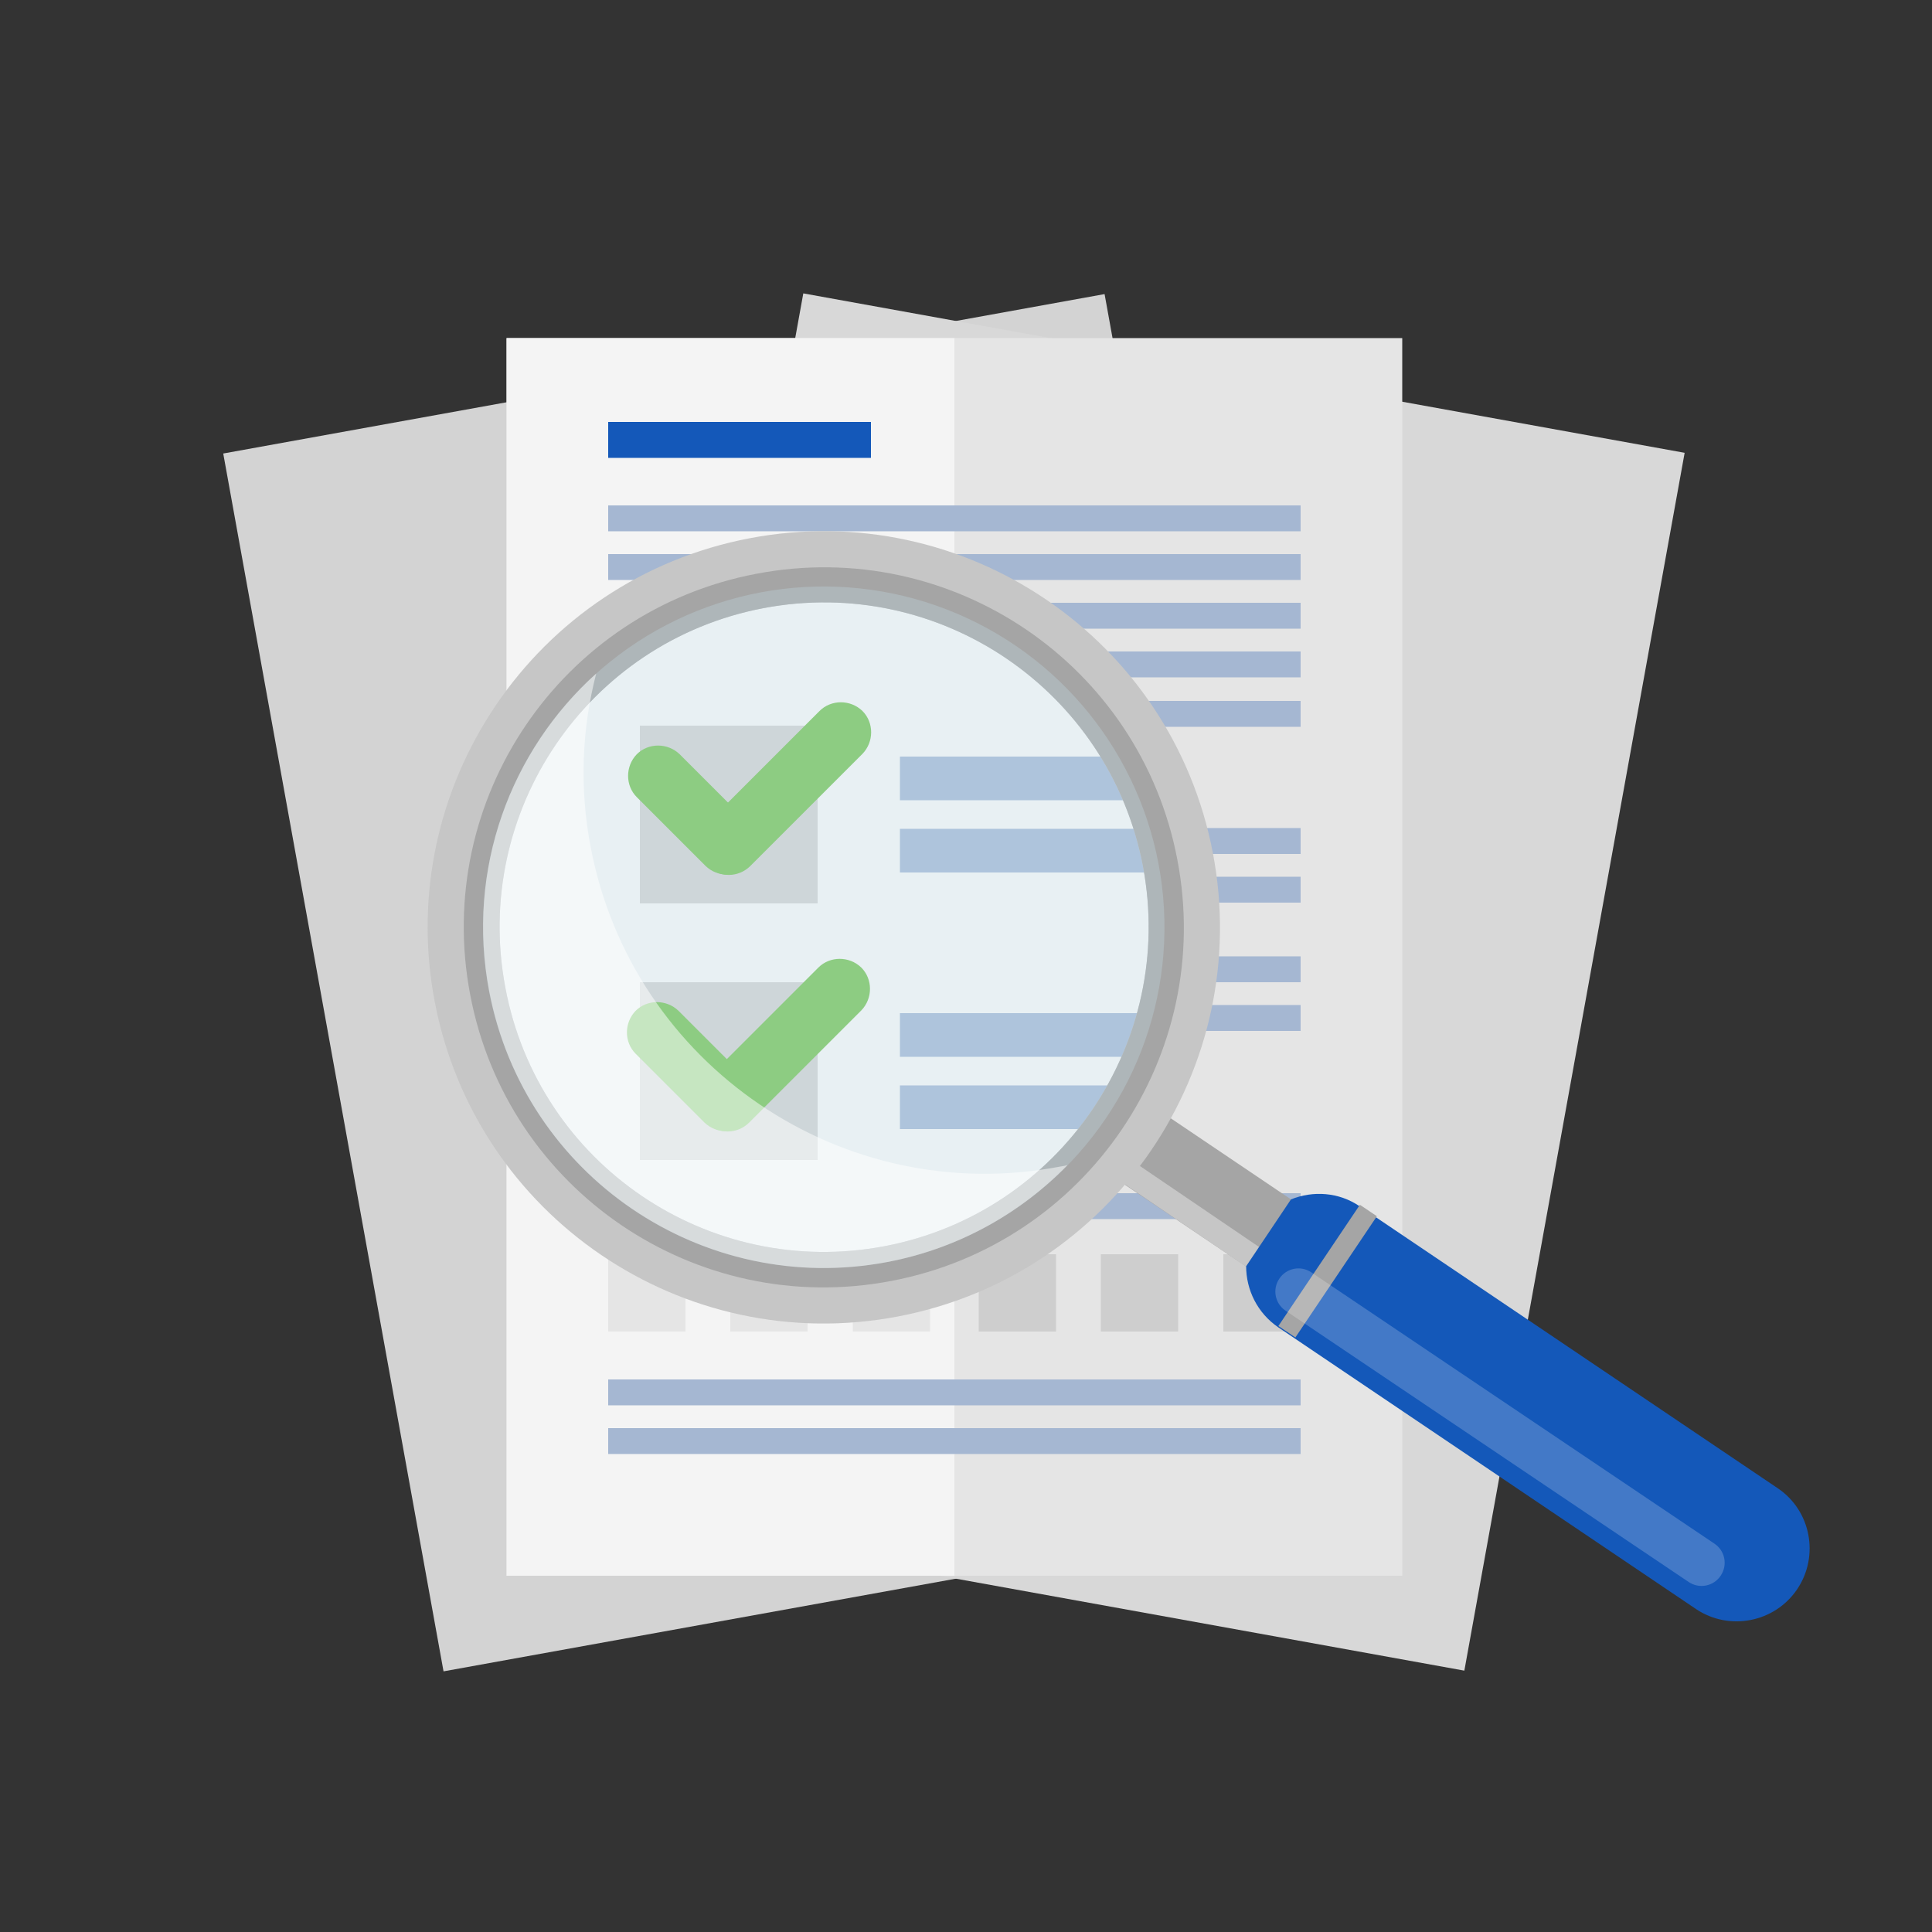 <?xml version="1.0" encoding="utf-8"?>
<!-- Generator: Adobe Illustrator 24.0.2, SVG Export Plug-In . SVG Version: 6.00 Build 0)  -->
<svg version="1.1" id="Vrstva_1" xmlns="http://www.w3.org/2000/svg" xmlns:xlink="http://www.w3.org/1999/xlink" x="0px" y="0px"
	 viewBox="0 0 500 500" style="enable-background:new 0 0 500 500;" xml:space="preserve">
<rect x="0" y="0" width="500" height="500" fill="#333333" stroke="none"/>
<style type="text/css">
	.st0{fill:#D3D3D3;}
	.st1{fill:#D8D8D8;}
	.st2{fill:#E5E5E5;}
	.st3{fill:#F4F4F4;}
	.st4{fill:#1458B9;}
	.st5{fill:#A5B7D2;}
	.st6{fill:#CECECE;}
	.st7{clip-path:url(#SVGID_2_);}
	.st8{fill:#EFEFEF;}
	.st9{fill:#7BC15F;}
	.st10{fill:#A5A5A5;}
	.st11{fill:#C6C6C6;}
	.st12{opacity:0.2;fill:#FFFFFF;}
	.st13{opacity:0.22;fill:#CCF4FF;}
	.st14{opacity:0.5;fill:#FFFFFF;}
</style>
<rect x="84.5" y="94.1" transform="matrix(0.984 -0.178 0.178 0.984 -42.124 39.815)" class="st0" width="231.8" height="320.3"/>
<rect x="133.4" y="138.3" transform="matrix(0.178 -0.984 0.984 0.178 -8.952 497.75)" class="st1" width="320.3" height="231.8"/>
<rect x="131.1" y="87.5" class="st2" width="231.8" height="320.3"/>
<rect x="131.1" y="87.5" class="st3" width="115.9" height="320.3"/>
<rect x="157.4" y="109.2" class="st4" width="68" height="9.3"/>
<rect x="157.4" y="130.8" class="st5" width="179.2" height="6.7"/>
<rect x="157.4" y="143.4" class="st5" width="179.2" height="6.7"/>
<rect x="157.4" y="214.3" class="st5" width="179.2" height="6.7"/>
<rect x="157.4" y="181.4" class="st5" width="179.2" height="6.7"/>
<rect x="157.4" y="226.9" class="st5" width="179.2" height="6.7"/>
<rect x="157.4" y="247.5" class="st5" width="179.2" height="6.7"/>
<rect x="157.4" y="260.1" class="st5" width="179.2" height="6.7"/>
<rect x="157.4" y="308.8" class="st5" width="179.2" height="6.7"/>
<rect x="157.4" y="156" class="st5" width="179.2" height="6.7"/>
<rect x="157.4" y="168.6" class="st5" width="179.2" height="6.7"/>
<rect x="157.4" y="357" class="st5" width="179.2" height="6.7"/>
<rect x="157.4" y="369.6" class="st5" width="179.2" height="6.7"/>
<rect x="157.4" y="324.6" class="st2" width="20" height="20"/>
<rect x="189" y="324.6" class="st2" width="20" height="20"/>
<rect x="220.7" y="324.6" class="st2" width="20" height="20"/>
<rect x="253.3" y="324.6" class="st6" width="20" height="20"/>
<rect x="284.9" y="324.6" class="st6" width="20" height="20"/>
<rect x="316.6" y="324.6" class="st6" width="20" height="20"/>
<g>
	<g>
		<defs>
			<circle id="SVGID_1_" cx="215" cy="240.1" r="93.2"/>
		</defs>
		<clipPath id="SVGID_2_">
			<use xlink:href="#SVGID_1_"  style="overflow:visible;"/>
		</clipPath>
		<g class="st7">
			<rect x="118.9" y="146.7" class="st8" width="205.3" height="192.5"/>
			<rect x="232.9" y="214.5" class="st5" width="91.4" height="11.3"/>
			<rect x="232.9" y="195.8" class="st5" width="91.4" height="11.3"/>
			<rect x="232.9" y="280.9" class="st5" width="91.4" height="11.3"/>
			<rect x="232.9" y="262.2" class="st5" width="91.4" height="11.3"/>
			<rect x="165.6" y="187.8" class="st6" width="46" height="46"/>
			<rect x="165.6" y="254.2" class="st6" width="46" height="46"/>
			<g>
				<path class="st9" d="M193.7,224.1L193.7,224.1c-3,3-8,3-11.1,0l-17.8-17.8c-3-3-3-8,0-11.1l0,0c3-3,8-3,11.1,0l17.8,17.8
					C196.7,216.1,196.7,221.1,193.7,224.1z"/>
				<path class="st9" d="M183.1,224.1L183.1,224.1c-3-3-3-8,0-11.1l29-29c3-3,8-3,11.1,0l0,0c3,3,3,8,0,11.1l-29,29
					C191.1,227.2,186.1,227.2,183.1,224.1z"/>
			</g>
			<g>
				<path class="st9" d="M193.4,290.5L193.4,290.5c-3,3-8,3-11.1,0l-17.8-17.8c-3-3-3-8,0-11.1l0,0c3-3,8-3,11.1,0l17.8,17.8
					C196.4,282.5,196.4,287.5,193.4,290.5z"/>
				<path class="st9" d="M182.8,290.5L182.8,290.5c-3-3-3-8,0-11.1l29-29c3-3,8-3,11.1,0l0,0c3,3,3,8,0,11.1l-29,29
					C190.8,293.6,185.8,293.6,182.8,290.5z"/>
			</g>
		</g>
	</g>
	<g>
		<g>
			
				<rect x="309.1" y="281.2" transform="matrix(0.559 -0.829 0.829 0.559 -118.694 403.027)" class="st10" width="20.9" height="63.9"/>
			
				<rect x="303.7" y="292" transform="matrix(0.562 -0.827 0.827 0.562 -124.915 390.916)" class="st11" width="6.1" height="42.9"/>
			<path class="st4" d="M334.1,310.4l-11.6,17.3l0,0c0,6.1,2.9,12.1,8.3,15.8l108.1,72.9c8.6,5.8,20.4,3.5,26.2-5.1
				c5.8-8.6,3.6-20.4-5.1-26.2l-108.1-72.9C346.5,308.5,339.8,308.1,334.1,310.4z"/>
			
				<rect x="324.7" y="326.7" transform="matrix(0.558 -0.83 0.83 0.558 -121.498 430.375)" class="st10" width="37.8" height="5.3"/>
			<path class="st12" d="M443.7,399.5c2.7,1.8,3.5,5.5,1.6,8.3l0,0c-1.8,2.7-5.5,3.5-8.3,1.6l-104.3-70.2c-2.7-1.8-3.5-5.5-1.6-8.3
				l0,0c1.8-2.7,5.5-3.5,8.3-1.6L443.7,399.5z"/>
		</g>
		<path class="st11" d="M194,139.3c-55.6,10.6-92.1,64.3-81.5,119.9c10.6,55.6,64.3,92.1,119.9,81.5c55.6-10.6,92.1-64.3,81.5-119.9
			C303.3,165.2,249.6,128.7,194,139.3z M229,322.5c-45.6,8.7-89.6-21.2-98.2-66.8c-8.7-45.6,21.2-89.6,66.7-98.3
			c45.6-8.7,89.6,21.2,98.3,66.8C304.4,269.8,274.5,313.8,229,322.5z"/>
		<path class="st10" d="M195.7,148.5c-50.5,9.6-83.7,58.4-74,109c9.6,50.5,58.4,83.7,109,74c50.5-9.6,83.7-58.4,74-109
			C295.1,172,246.3,138.8,195.7,148.5z M229,322.5c-45.6,8.7-89.6-21.2-98.2-66.8c-8.7-45.6,21.2-89.6,66.7-98.3
			c45.6-8.7,89.6,21.2,98.3,66.8C304.4,269.8,274.5,313.8,229,322.5z"/>
		
			<ellipse transform="matrix(0.996 -8.810698e-02 8.810698e-02 0.996 -20.315 19.718)" class="st13" cx="213.2" cy="240" rx="88.2" ry="88.2"/>
		<path class="st14" d="M274.4,301.9c-56.3,10.8-110.7-26.2-121.5-82.5c-3-15.5-2.3-30.8,1.4-45.1c-22.2,20-33.7,50.7-27.7,82.2
			c9.1,47.8,55.3,79.2,103.1,70.1c18.4-3.5,34.4-12.6,46.6-25.1C275.7,301.7,275.1,301.8,274.4,301.9z"/>
	</g>
</g>
</svg>
